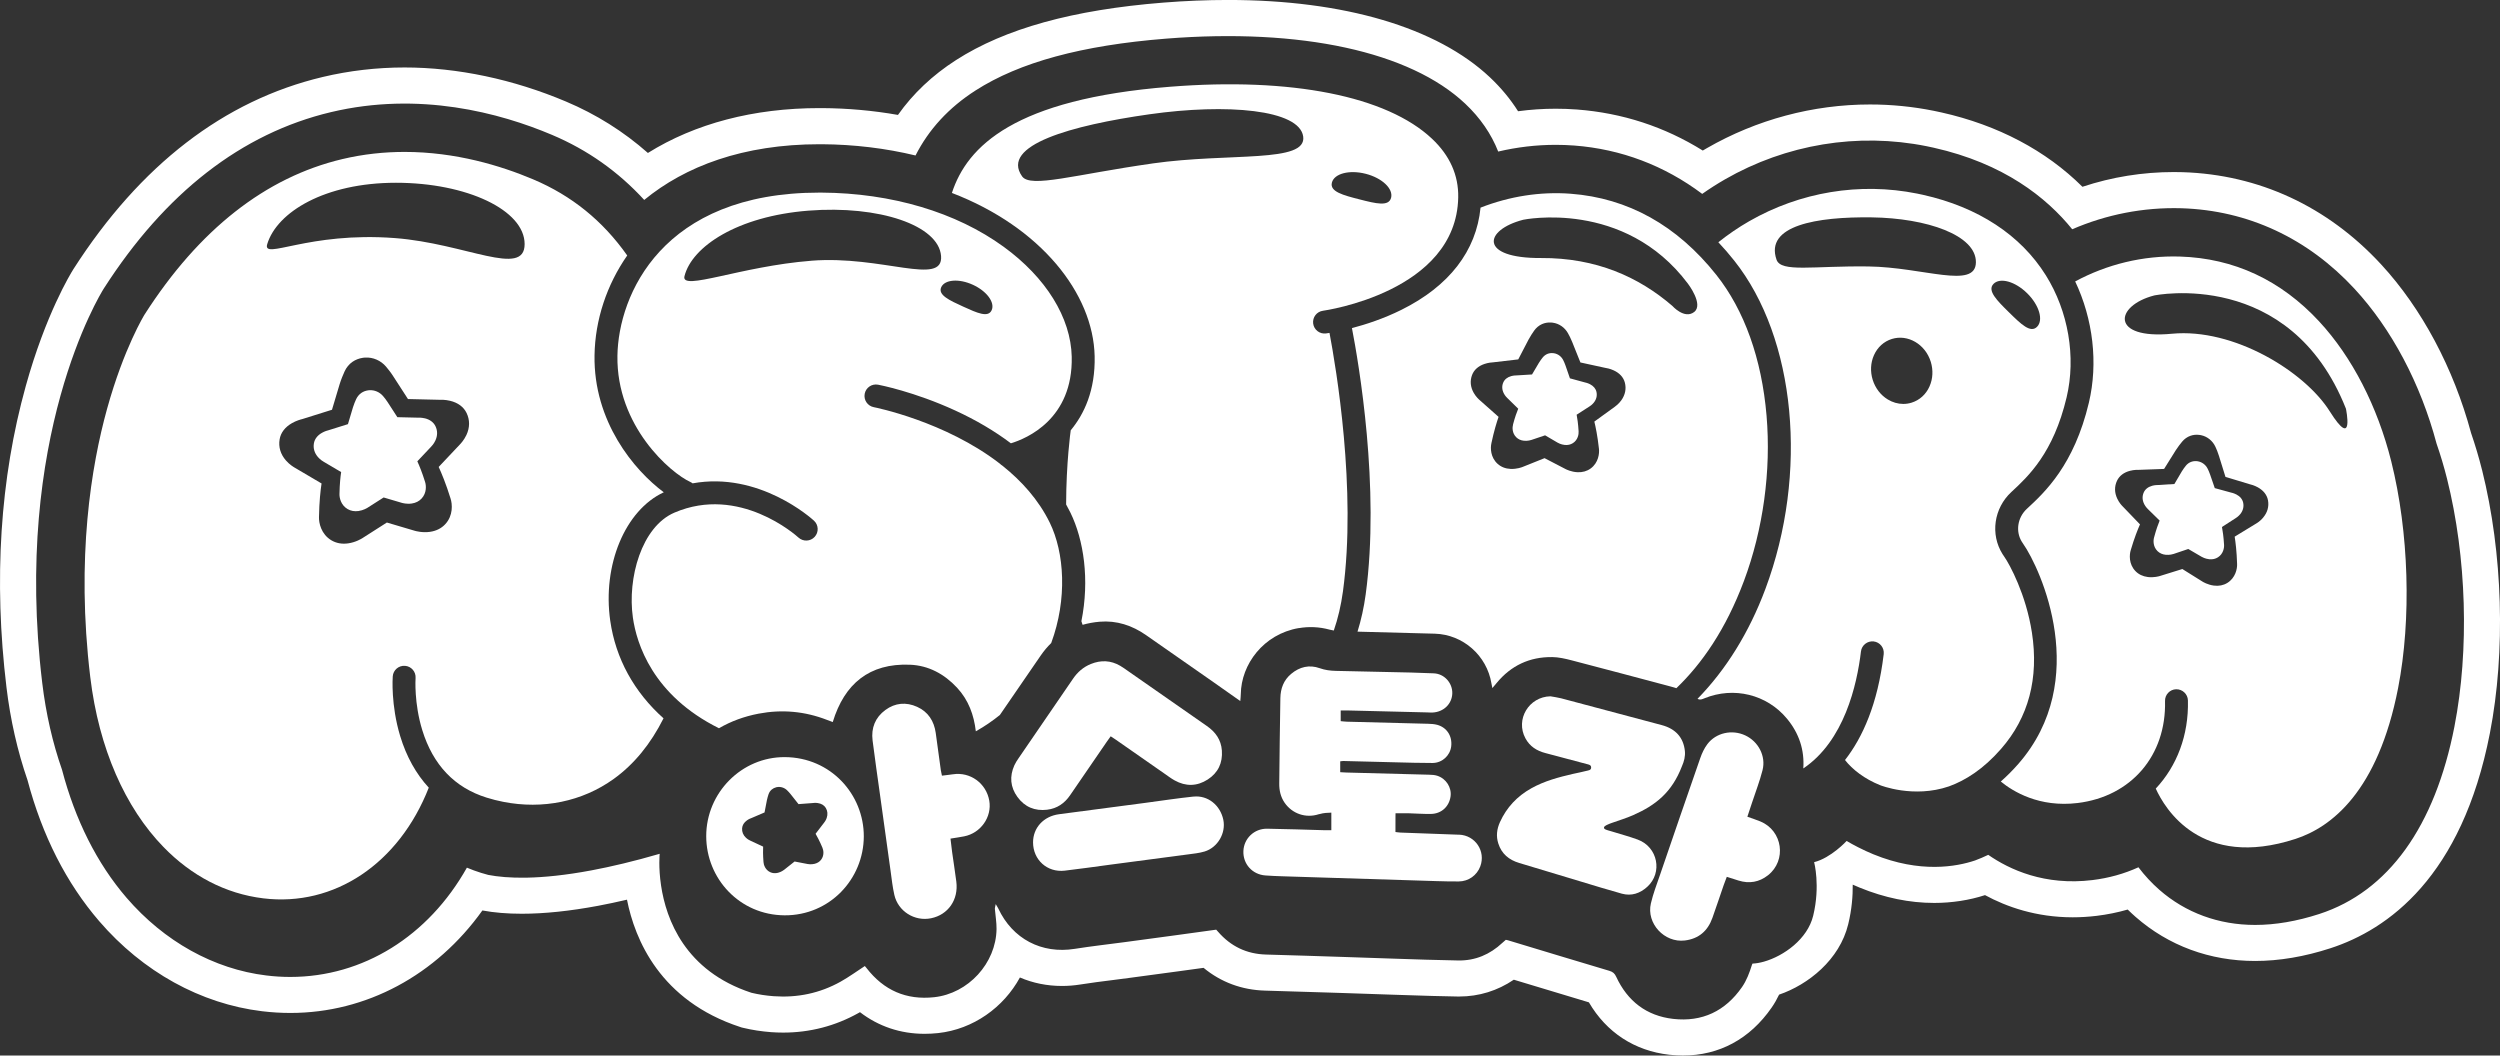 <svg viewBox="0 0 982.55 414.84" xmlns="http://www.w3.org/2000/svg" data-name="Layer 2" id="Layer_2">
  <rect x="0" y="0" width="982.55" height="414.84" fill="#333333" stroke="none"/>
  <defs>
    <style>
      .cls-1 {
        fill: #fff;
      }
    </style>
  </defs>
  <g data-name="PURPLE STAR" id="PURPLE_STAR">
    <path d="M975.49,184.71c-1.21-4.85-2.66-9.72-4.3-14.5-6.87-25.53-19.43-49.07-35.4-66.34-21.03-22.75-48-35.27-78.02-36.2-1.13-.03-2.25-.05-3.38-.05-12.29,0-24.34,1.94-35.95,5.79-14.31-14.23-33.26-24.25-55.38-29.21-1.05-.24-2.09-.46-3.1-.66-8.21-1.65-16.63-2.48-25.02-2.48-22.38,0-44.53,5.93-64.05,17.14-.55.32-1.11.64-1.66.97-15.04-9.36-31.63-14.78-49.47-16.13-2.76-.21-5.57-.31-8.34-.31-4.92,0-9.87.33-14.79.99-3.02-4.78-6.72-9.24-11.06-13.33-20.81-19.6-57.37-30.4-102.95-30.4-8.21,0-16.77.35-25.44,1.04-35.51,2.83-62.15,10.21-81.43,22.58-9.26,5.94-16.91,13.17-22.83,21.56-9.74-1.72-19.74-2.62-29.87-2.68h-.98c-25.85,0-48.89,6.06-67.43,17.63-9.53-8.42-20.31-15.19-32.18-20.2-20.75-8.77-42.69-13.4-63.44-13.4-10.93,0-21.76,1.26-32.19,3.74-38.78,9.22-71.73,34.61-97.95,75.48l-.06.1c-1.09,1.73-10.86,17.7-18.68,45.85C.01,188.12-2.54,227.95,2.54,270.09c1.54,12.81,4.33,25.1,8.28,36.54,5.78,21.79,15.26,40.43,28.18,55.42,17.13,19.88,39.85,32.45,63.97,35.38,3.71.45,7.45.68,11.16.68,29.82,0,57.31-14.86,75.46-40.28,4.6.86,9.81,1.29,15.49,1.29,8.83,0,18.91-1.05,29.97-3.12,3.66-.69,7.46-1.49,11.37-2.41,3.08,15.6,13.01,39.74,44.53,50.05l.54.18.55.13c3.58.86,7.3,1.43,11.07,1.71,1.57.11,3.15.17,4.7.17,10.49,0,20.43-2.58,29.53-7.66.22-.12.44-.25.65-.37,7.29,5.6,15.91,8.51,25.4,8.51,1.74,0,3.54-.1,5.33-.29,13.82-1.51,25.73-10.1,32.13-21.85,5.07,2.18,10.65,3.33,16.53,3.33,2.38,0,4.82-.19,7.24-.58,4.15-.66,8.31-1.19,12.72-1.74,2.13-.27,4.27-.54,6.4-.83,6.66-.89,13.32-1.79,19.97-2.69,3.1-.42,6.2-.85,9.32-1.28,6.82,5.64,15.06,8.71,24.18,8.95,8.07.22,16.3.49,24.25.74l6.6.21c2.87.09,5.74.19,8.6.29,3.53.12,7.06.25,10.59.36,1.99.06,3.97.13,5.96.19,6.43.21,13.08.43,19.68.53h.61c7.74,0,15.05-2.26,21.46-6.61l3.3,1c8.58,2.6,17.42,5.27,26.21,7.9,6.88,11.8,17.94,19.06,31.57,20.59,1.82.2,3.63.31,5.39.31,14.26,0,26.31-6.5,34.85-18.82,1.17-1.68,2.13-3.4,2.94-5.11,11.42-3.91,23.77-13.67,27.17-27.68,1.41-5.79,1.82-11.12,1.77-15.55.93.42,1.86.82,2.78,1.19,9.72,3.98,19.56,6,29.25,6,6.89,0,13.78-1.06,19.96-3.07,8.46,4.59,20.09,8.72,34.49,8.72,3.1,0,6.28-.2,9.43-.58,4.16-.51,8.22-1.33,12.16-2.47,1.02,1,2.06,1.97,3.12,2.9,12.92,11.32,29.16,17.31,46.96,17.31,9.44,0,19.4-1.68,29.62-5.01,22.5-7.32,51.63-27.92,62.65-84.52,6.24-32.08,5.09-70.75-3.08-103.45ZM964.66,285.46c-7.68,39.44-26.04,64.95-53.12,73.75-8.8,2.86-17.29,4.31-25.23,4.31-14.31,0-27.31-4.77-37.62-13.79-3.01-2.64-5.77-5.61-8.24-8.87-5.61,2.56-11.68,4.25-18.09,5.03-18.75,2.29-32.6-4.12-40.94-9.92-1.71.82-3.45,1.57-5.21,2.22h0c-7.25,2.44-21.58,5.08-39.9-2.42-1.99-.82-4.03-1.75-6.11-2.82-1.46-.75-2.93-1.54-4.44-2.43,0,0-6.11,6.66-12.77,8.33,0,0,2.49,9.26-.37,21.05-2.24,9.22-11.57,15.83-19.33,18.04-1.61.46-3.15.72-4.54.78-.07.16-.14.33-.21.52-.96,3.05-2.06,6.05-3.9,8.71-6.55,9.45-15.65,13.78-27.02,12.5-10.5-1.18-17.98-6.98-22.42-16.56-.59-1.28-1.29-1.92-2.67-2.33-13.31-3.95-26.59-8-39.88-12.01-.23-.07-.46-.1-.83-.18-.43.37-.91.77-1.36,1.19-4.88,4.58-10.65,7.04-17.35,6.93-8.47-.13-16.95-.45-25.42-.72-6.39-.2-12.79-.44-19.18-.65-10.31-.33-20.62-.68-30.93-.96-7.64-.21-13.89-3.24-18.87-8.98-.26-.3-.53-.59-.72-.8-5.48.75-10.84,1.5-16.2,2.23-6.65.9-13.29,1.8-19.94,2.69-6.49.87-13,1.59-19.47,2.62-13,2.07-24.43-3.9-30.04-15.87-.19-.41-.46-.79-1-1.72-.18,1.01-.37,1.47-.33,1.92.2,2.62.69,5.25.65,7.87-.19,13.46-11.12,25.35-24.49,26.8-11.03,1.2-19.86-2.73-26.61-11.46-.24-.31-.5-.61-.66-.79-3.21,2.09-6.25,4.31-9.5,6.13-8.16,4.56-16.98,6.4-26.3,5.73-3.05-.22-5.97-.68-8.77-1.35-26.11-8.54-33.54-28.86-35.52-42.16-1.09-7.28-.54-12.46-.54-12.46-10.16,2.96-19.07,5.06-26.85,6.52-20.55,3.85-33.23,3.18-40.52,1.78-.94-.26-1.89-.51-2.83-.81-1.91-.59-3.77-1.28-5.57-2.04-15.18,26.98-40.84,42.94-69.38,42.95h-.03c-3.11,0-6.28-.19-9.42-.58-20.61-2.5-40.13-13.36-54.95-30.56-11.6-13.47-20.18-30.6-25.35-50.31-3.68-10.54-6.31-21.96-7.77-34.1-11.65-96.75,22.72-152.66,24.19-155,24.17-37.68,54.21-61,89.3-69.34,34.75-8.26,66.4.29,86.84,8.93,14,5.91,26.1,14.49,36.26,25.58,16.06-13.2,38.85-21.89,68.87-21.89h.93c12.75.08,25.14,1.6,36.83,4.42,5.2-10.25,13.06-18.8,23.57-25.54,17.27-11.08,41.77-17.75,74.9-20.38,52.99-4.21,95.83,5.09,117.55,25.55,5.93,5.58,10.28,11.94,12.98,18.83,7.4-1.74,14.97-2.64,22.58-2.64,2.42,0,4.87.09,7.28.27,18.46,1.4,35.49,7.88,50.32,19.01,2.88-2.03,5.86-3.93,8.93-5.7,24.07-13.83,52.21-18.47,79.23-13.05.92.18,1.85.38,2.78.59,27.63,6.19,44.44,19.64,54.48,32.06,13.33-5.76,27.92-8.7,42.92-8.26,26.11.81,49.63,11.76,68.03,31.66,14.6,15.79,25.99,37.33,32.25,60.87,1.56,4.5,2.94,9.11,4.11,13.79,7.7,30.79,8.79,67.17,2.92,97.31Z" class="cls-1"></path>
    <path d="M798.58,248.59c-2.3-14.95-8.76-26.81-10.85-29.78-.24-.35-.47-.69-.69-1.03-4.88-7.76-3.42-18.03,3.46-24.41l.08-.07c6.55-6.07,16.45-15.23,21.64-37.14,3.75-15.85.7-33.78-8.16-47.95-9.91-15.84-26.6-26.78-48.26-31.63-.79-.18-1.58-.34-2.36-.5-22.5-4.51-45.95-.64-66.03,10.9-4.25,2.44-8.27,5.21-12.07,8.23,2.15,2.28,4.24,4.69,6.26,7.24,24.21,30.48,29.23,83.55,12.23,129.04-6.42,17.18-15.53,31.76-26.67,43.16.98.56,1.79.18,2.74-.21,11.5-4.67,24.46-1.55,32.39,7.99,4.82,5.81,6.94,12.37,6.44,19.59,16.06-10.8,21.09-32.77,22.66-45.98.29-2.47,2.55-4.22,5-3.94,2.47.29,4.23,2.53,3.94,5-2.34,19.66-8.35,32.82-15.21,41.61,2.86,3.68,7.68,7.45,13.84,9.9,0,0,13.07,5.25,27.03.45,6.48-2.34,13.53-6.79,20.47-14.73,10.81-12.36,14.89-27.75,12.12-45.74ZM758.34,151.87c-1.4,3.14-3.9,5.4-7.03,6.38-1.08.34-2.19.5-3.29.5-2.1,0-4.19-.6-6.11-1.77-2.79-1.7-4.88-4.44-5.9-7.7-1.01-3.26-.84-6.7.49-9.68,1.4-3.14,3.9-5.4,7.03-6.38,6.29-1.96,13.16,2.06,15.3,8.96,1.01,3.26.84,6.7-.49,9.68ZM734.31,104.72c-21.64-.29-34.32,2.46-36.1-2.66-4.65-13.43,15.77-16.92,37.41-16.63,21.64.29,41.09,6.98,40.95,17.68-.14,10.7-20.62,1.9-42.26,1.61ZM783.49,111.57c2.58-2.62,8.5-.97,13.23,3.69s6.47,10.55,3.89,13.17-6.29-1.01-11.02-5.66c-4.73-4.65-8.68-8.57-6.1-11.19Z" class="cls-1"></path>
    <path d="M510.39,246.88c4.05-.7,8.11-.52,12.12.57.56.15,1.13.27,1.7.36,1.64-4.74,2.85-9.9,3.6-15.41,5.42-39.98-2.73-88.03-5.29-101.56-.79.13-1.28.2-1.38.21-2.46.32-4.72-1.42-5.04-3.88-.32-2.46,1.41-4.72,3.88-5.04.52-.07,52.4-7.36,53.13-44.52.17-8.72-3.29-16.48-10.29-23.07-17.81-16.78-55.35-24.23-103.01-20.44-61.09,4.86-79.7,23.34-85.69,41.73,34.94,13.43,55.55,39.53,56.1,64.15.3,13.42-4.11,22.77-9.41,29.14,0,.02,0,.05,0,.07-.05.32-1.77,12.76-1.8,29.08.59,1.05,1.15,2.11,1.68,3.19,5.25,10.73,7.6,26.38,4.32,42.69.16.48.31.95.47,1.42,2.13-.61,4.36-1.02,6.71-1.22,6.68-.56,12.78,1.45,18.27,5.29,8.78,6.14,17.57,12.26,26.35,18.39,3.46,2.42,6.91,4.86,10.65,7.5.08-1.05.19-1.89.2-2.73.15-11.7,8.89-23.55,22.75-25.95ZM523.46,71.77c.91-3.56,6.86-5.11,13.28-3.47,6.43,1.64,10.9,5.86,9.99,9.42-.91,3.56-5.95,2.29-12.37.65-6.43-1.64-11.81-3.04-10.9-6.6ZM452.95,64.25c-30.5,4.33-47.92,9.76-51.24,5.07-8.69-12.27,19.5-20.07,50.01-24.4,30.5-4.33,58.95-1.87,60.46,8.72,1.5,10.6-28.72,6.27-59.23,10.6Z" class="cls-1"></path>
    <path d="M413.15,252.72c6.4-17.31,5.18-35.56-.57-47.3-4.43-9.05-11.14-16.45-18.67-22.44-.34-.2-.65-.44-.92-.73-21.54-16.68-49.19-22.15-49.57-22.22-2.44-.47-4.04-2.82-3.58-5.26.46-2.44,2.81-4.04,5.26-3.58.57.11,14.22,2.74,30.33,10.15,8.18,3.76,15.5,8.08,21.87,12.89,6.14-1.86,24.46-9.48,23.91-34.03-.34-15.34-10.09-31.09-26.75-43.21-18.65-13.57-44.07-21.13-71.58-21.29-.29,0-.58,0-.86,0-61.81,0-78.98,40.23-79.36,64.11-.44,27.71,20.87,46.08,28.68,49.63.32.14.6.33.87.53,26.1-4.77,46.73,13.78,47.7,14.67,1.83,1.68,1.95,4.53.27,6.36-1.68,1.83-4.52,1.95-6.36.28-.98-.89-23.25-20.74-48.75-9.81-12.94,5.55-18.55,25.75-16.33,41.29,1.45,10.12,7.68,30.46,33.83,43.46,4.68-2.73,9.89-4.65,15.6-5.74,9.15-1.74,18.13-.93,26.84,2.45.73.29,1.48.55,2.28.85,4.58-15.03,14.38-23.18,30.34-22.53,7.3.29,13.5,3.65,18.5,9.02,4.54,4.88,6.65,10.77,7.39,17.15,3.51-1.97,6.64-4.14,9.44-6.4,5.36-7.81,10.71-15.62,16.09-23.42,1.25-1.81,2.62-3.43,4.09-4.86ZM382.33,111.91c5.47,2.49,8.79,6.97,7.41,10.01-1.38,3.03-5.67,1.1-11.15-1.4-5.47-2.49-10.05-4.6-8.67-7.64,1.38-3.03,6.94-3.47,12.41-.97ZM318.85,102.48c-27.85,2.19-51.36,12.11-49.84,6.07,2.94-11.68,20.86-23.57,48.71-25.76,27.85-2.19,51.2,5.79,52.14,17.82s-23.16-.33-51.01,1.86Z" class="cls-1"></path>
    <path d="M609.99,258.24c2.59.03,5.23.64,7.76,1.3,12.97,3.37,25.92,6.84,38.88,10.28.75.2,1.48.41,2.22.65,9.93-9.52,19.4-23.01,26.55-42.13,7.57-20.25,10.73-43.33,8.89-64.99-1.89-22.31-8.72-41.43-19.73-55.3-15.46-19.47-34.74-30.21-57.29-31.91-11.89-.9-24.03,1.02-35.39,5.47-1.67,17.03-12.35,30.86-31.1,40.16-7.05,3.5-14.03,5.76-19.44,7.18,2.66,13.75,11.1,62.66,5.4,104.67-.7,5.16-1.79,10.04-3.21,14.63,10.13.27,20.26.51,30.38.8,11.09.32,20.46,8.6,22.26,19.58.07.45.18.9.36,1.8.72-.86,1.2-1.42,1.67-1.99,5.64-6.85,12.94-10.29,21.78-10.19ZM598.7,86.36s39.66-8.22,64.69,25.13c0,0,6.28,8.19,2.44,11.14-3.83,2.95-8.58-2.42-8.58-2.42-13.13-11.31-29.9-18.93-51.61-18.8-24.42.14-22.58-11-6.95-15.05ZM586.14,174.24c1.03-4.87,2.12-8.37,2.83-10.4l-7.38-6.55c-.31-.26-1.46-1.28-2.36-2.84-1.32-2.28-1.56-4.72-.69-7.04.76-2.03,2.44-3.54,4.86-4.36,1.52-.52,2.92-.63,3.45-.65l9.85-1.15,3.94-7.58h0s0-.02,0-.02c.78-1.45,1.68-2.81,2.31-3.7.81-1.14,1.87-2.03,3.08-2.57,1.08-.48,2.25-.69,3.48-.63h0c.13,0,.27.02.41.03.11.01.23.02.34.04,2.48.33,4.7,1.86,5.96,4.1.49.88,1.18,2.19,1.67,3.45l3.24,8.08,9.69,2.11c.52.07,1.91.32,3.37.99,2.33,1.06,3.86,2.73,4.41,4.82.63,2.39.15,4.79-1.38,6.94-1.05,1.46-2.29,2.36-2.62,2.59l-7.99,5.79c.51,2.09,1.26,5.68,1.8,10.63.24,1.86-.17,5.57-3.26,7.81-1.46,1.06-3.21,1.55-5.19,1.46-2.44-.12-4.41-1.1-4.68-1.25l-8.24-4.28-8.61,3.45c-.27.11-2.31.9-4.75.78-2-.09-3.7-.76-5.06-1.97-2.85-2.54-2.9-6.26-2.47-8.1Z" class="cls-1"></path>
    <path d="M239.84,244.01c-3.14-22,5.88-43.53,21.04-50.53-11.7-8.7-27.64-27.82-27.22-53.84.22-13.95,4.82-27.73,12.85-39.23-9.62-13.65-21.84-23.53-36.97-29.92-12.78-5.4-30.54-10.78-50.53-10.78-7.88,0-16.11.83-24.52,2.83-30.14,7.16-56.26,27.69-77.63,61.02-.06.09-8.15,13.16-14.79,37.17-6.13,22.15-12.25,58.41-6.59,105.4,3.38,28.07,13.75,51.3,28.76,66.75,10.93,11.25,24.3,18.37,39.25,20.19,27.91,3.4,53.33-13.66,65.03-43.5-5.01-5.43-8.8-12.24-11.24-20.28-3.7-12.23-2.95-23-2.92-23.45.18-2.48,2.32-4.34,4.82-4.15,2.48.18,4.34,2.34,4.15,4.82-.02.26-.62,9.87,2.63,20.43,4.22,13.7,12.72,22.63,25.28,26.54,2.17.68,4.35,1.23,6.54,1.66,15.51,3.06,31.03-.1,43.41-8.99,7.99-5.74,14.54-13.75,19.59-23.83-11.59-10.34-18.83-23.56-20.93-38.28ZM183.31,170.96c-.93,2-2.23,3.38-2.57,3.73l-8.33,8.83c1.11,2.4,2.85,6.54,4.66,12.38.73,2.19,1.1,6.74-2.12,10.16-1.52,1.62-3.53,2.61-5.95,2.96-2.99.43-5.61-.31-5.97-.41l-10.98-3.25-9.63,6.15c-.3.19-2.59,1.62-5.57,2.04-2.44.35-4.66-.05-6.59-1.19-4.05-2.39-4.98-6.87-4.89-9.17.11-6.11.61-10.57,1.01-13.18l-10.48-6.17c-.43-.24-2.06-1.2-3.52-2.87-2.13-2.44-2.99-5.32-2.48-8.31.44-2.62,2.13-4.82,4.88-6.38,1.73-.98,3.4-1.43,4.03-1.58l11.67-3.66,3-10.03v-.02s.01-.02.01-.02c.6-1.93,1.39-3.77,1.93-4.98.71-1.56,1.79-2.88,3.13-3.8,1.2-.82,2.56-1.35,4.06-1.57.16-.02.33-.04.5-.06.14-.01.28-.02.42-.03,3.08-.18,6.14,1.15,8.18,3.55.8.95,1.94,2.37,2.82,3.77l5.81,8.98,12.24.29c.65-.03,2.38-.06,4.32.4,3.08.74,5.31,2.39,6.47,4.78,1.33,2.74,1.31,5.73-.06,8.67ZM155.19,93.57c-34.13-2.6-52.15,8.87-50.16,2.36,3.84-12.58,22.65-24.1,50.58-24.1s50.58,10.79,50.58,24.1-23.14-.24-51-2.36Z" class="cls-1"></path>
    <path d="M911.54,126.39c-15.1-16.3-33.53-24.9-54.78-25.56-14.58-.45-28.71,3.07-41.17,9.78,7.03,14.8,9.07,32.07,5.39,47.62-5.82,24.58-17.38,35.28-24.29,41.67l-.08.07c-3.71,3.44-4.53,8.92-1.95,13.02.14.22.29.44.44.66,6.94,9.91,26.95,53.66-1.88,86.61-2.28,2.6-4.57,4.88-6.87,6.89,4.74,3.89,15.07,10.29,30.21,8.45,21.08-2.57,34.88-18.68,34.34-40.1-.06-2.48,1.9-4.55,4.39-4.61,2.45-.04,4.55,1.9,4.61,4.39.34,13.7-4.36,25.82-12.64,34.65,3.53,7.82,17.72,31.88,54.91,19.78,14.03-4.56,32.41-18.56,40.34-59.32,5.28-27.14,4.25-61.27-2.7-89.07-5.39-21.56-15.43-41.07-28.28-54.93ZM889.47,203.44c-1.16,1.37-2.46,2.17-2.81,2.36l-8.39,5.12c.34,2.11.8,5.73.95,10.69.1,1.87-.61,5.51-3.85,7.5-1.54.94-3.31,1.29-5.27,1.04-2.42-.31-4.29-1.44-4.55-1.61l-7.84-4.9-8.82,2.74c-.27.09-2.36.71-4.77.4-1.97-.25-3.61-1.04-4.87-2.35-2.63-2.74-2.38-6.45-1.82-8.23,1.4-4.76,2.76-8.14,3.63-10.1l-6.81-7.08c-.29-.28-1.35-1.38-2.11-3-1.13-2.37-1.17-4.8-.13-7.04.91-1.95,2.7-3.32,5.17-3.95,1.55-.4,2.95-.39,3.48-.37l9.87-.36,4.51-7.21h0s0-.02,0-.02c.89-1.38,1.89-2.66,2.58-3.49.89-1.07,2.02-1.87,3.26-2.3,1.11-.39,2.29-.51,3.5-.35.13.02.27.04.4.06.11.02.22.04.33.06,2.43.52,4.52,2.22,5.59,4.54.42.91,1,2.27,1.38,3.56l2.57,8.28,9.45,2.86c.51.11,1.87.47,3.27,1.24,2.23,1.24,3.62,3.01,4,5.13.44,2.43-.22,4.77-1.92,6.77ZM915.63,161.65c-9.84-15.63-37.72-32.8-62.03-30.48-24.31,2.32-22.58-11-6.95-15.05,0,0,53.35-11.06,75.35,44.51,0,0,3.47,16.65-6.37,1.02Z" class="cls-1"></path>
    <path d="M166.94,164.41c-1.26-.3-2.38-.28-2.81-.26l-7.96-.19-3.78-5.84c-.57-.91-1.31-1.84-1.84-2.45-1.33-1.56-3.32-2.43-5.32-2.31-.09,0-.18.01-.27.02-.11.01-.22.02-.32.04h0c-.98.14-1.87.48-2.64,1.02-.87.6-1.57,1.46-2.04,2.47-.36.79-.87,1.99-1.26,3.24h0s0,.02,0,.02l-1.95,6.53-7.59,2.38c-.41.1-1.5.39-2.62,1.03-1.79,1.01-2.88,2.45-3.17,4.15-.33,1.95.23,3.82,1.61,5.4.95,1.08,2.01,1.71,2.29,1.86l6.81,4.02c-.26,1.7-.59,4.6-.66,8.57-.06,1.5.54,4.41,3.18,5.96,1.26.74,2.7,1,4.29.78,1.94-.28,3.43-1.2,3.62-1.33l6.27-4,7.14,2.11c.24.07,1.94.55,3.88.27,1.58-.23,2.88-.87,3.87-1.93,2.09-2.22,1.86-5.19,1.38-6.61-1.18-3.79-2.31-6.49-3.03-8.05l5.42-5.74c.23-.23,1.07-1.12,1.67-2.42.89-1.91.9-3.86.04-5.64-.75-1.55-2.21-2.63-4.21-3.11Z" class="cls-1"></path>
    <path d="M573.48,328.06c-7.67-.31-15.34-.55-23.01-.84-.69-.03-1.37-.14-2.03-.22,0-2.19-.01-4.18.01-6.17,0-.38,0-.75.02-1.2,1.65,0,3.51-.03,5.1,0,2.96.08,5.92.32,8.87.26,4.08-.08,7.11-2.9,7.66-6.89.49-3.5-1.78-7.05-5.3-8.13-.97-.3-2.04-.36-3.07-.39-10.87-.3-21.74-.58-32.61-.86-.78-.02-1.55-.08-2.39-.13v-4.27c.51-.05.89-.14,1.27-.13,6.88.17,13.75.36,20.62.52,4.8.11,9.59.27,14.39.26,3.81-.01,6.94-2.94,7.35-6.59.45-4-1.74-7.39-5.53-8.41-1.14-.3-2.36-.38-3.55-.41-10.63-.29-21.26-.54-31.9-.82-.84-.02-1.68-.14-2.46-.21v-4.21c.95,0,1.73-.02,2.51,0,10.47.25,20.94.51,31.42.77.72.02,1.44.08,2.16.05,4.39-.2,7.67-3.42,7.77-7.57.09-3.99-3.1-7.74-7.43-7.84-2.96-.07-5.91-.24-8.87-.31-9.83-.23-19.67-.43-29.5-.65-2.15-.05-4.22-.31-6.32-1.06-4.07-1.45-7.87-.55-11.2,2.23-2.98,2.48-4.19,5.79-4.25,9.54-.19,11.19-.33,22.38-.44,33.57-.03,2.67.53,5.23,2.08,7.5,3.01,4.4,8.38,6.21,13.44,4.56.11,0,.26-.03.45-.09,1.33-.4,3.08-.52,4.5-.54v6.91c-1.12,0-1.91.02-2.71,0-7.51-.2-15.03-.48-22.54-.59-5.06-.07-9.1,3.84-9.31,8.74-.22,5.1,3.5,9.26,8.63,9.63,2.15.15,4.31.26,6.47.32,20.22.64,40.44,1.28,60.66,1.9,2.96.09,5.92.16,8.88.14,3.85-.03,7.15-2.4,8.47-5.95,2.2-5.93-1.96-12.18-8.33-12.44Z" class="cls-1"></path>
    <path d="M643.68,329.98c-3.44-1.26-7-2.2-10.51-3.29-.34-.11-.71-.17-1.04-.3-.68-.23-1.97-.49-1.7-1.29.18-.54,1.44-1.04,1.44-1.04.56-.27,1.27-.52,1.87-.73,2.7-.96,5.47-1.79,8.09-2.95,8.86-3.91,15.22-8.89,19.19-19.2.85-1.93,1.39-3.92,1.17-6.04-.55-5.25-3.63-8.71-9.07-10.16-13.18-3.52-26.36-7.04-39.55-10.53-1.38-.36-2.81-.53-4.22-.79-8.49.18-13.84,9.11-9.82,16.53,1.7,3.15,4.44,4.9,7.85,5.78,5.41,1.4,10.79,2.87,16.19,4.3.78.21,1.73.31,1.78,1.29.06,1.22-1.12,1.21-1.9,1.42-1.7.45-3.43.76-5.14,1.15-5.69,1.31-11.31,2.8-16.46,5.68-5.55,3.1-9.71,7.49-12.34,13.3-1.23,2.72-1.57,5.52-.65,8.39,1.3,4.07,4.18,6.46,8.21,7.66,8.03,2.39,16.04,4.84,24.06,7.25,5.42,1.63,10.83,3.31,16.29,4.82,3.78,1.04,7.14-.12,9.97-2.68,6.17-5.59,4.16-15.67-3.72-18.57Z" class="cls-1"></path>
    <path d="M411.57,318.23c3.9-.47,6.82-2.5,9.01-5.7,4.78-6.99,9.58-13.97,14.37-20.95.49-.71,1-1.41,1.57-2.2.79.52,1.46.94,2.1,1.39,6.36,4.43,12.71,8.88,19.07,13.3,1.31.91,2.59,1.89,3.99,2.66,4.36,2.42,8.78,2.33,12.95-.35,4.1-2.63,5.95-6.54,5.59-11.43-.31-4.22-2.51-7.27-5.92-9.63-10.24-7.11-20.45-14.26-30.68-21.39-1.11-.78-2.21-1.59-3.38-2.27-3.7-2.15-7.55-2.3-11.5-.7-2.99,1.21-5.26,3.2-7.07,5.87-7.06,10.37-14.18,20.7-21.27,31.05-.63.92-1.26,1.86-1.72,2.87-1.97,4.37-1.62,8.6,1.19,12.47,2.87,3.95,6.84,5.6,11.7,5.02Z" class="cls-1"></path>
    <path d="M691.84,322.83c-1.6-.66-3.26-1.18-5.09-1.84.65-1.95,1.25-3.75,1.84-5.55,1.4-4.24,3.02-8.42,4.12-12.74,1.41-5.5-1.62-11.26-6.78-13.67-5.18-2.43-11.49-1.08-14.9,3.43-1.22,1.62-2.13,3.57-2.8,5.5-5.33,15.29-10.58,30.6-15.83,45.92-1.27,3.69-2.68,7.37-3.57,11.16-1.85,7.87,5.31,15.57,13.33,14.59,5.48-.67,9.01-3.75,10.84-8.86,1.53-4.28,2.95-8.6,4.44-12.9.36-1.04.77-2.06,1.22-3.26,1.63.52,3.13,1,4.64,1.47,4.2,1.3,8.09.63,11.52-2.06,7.48-5.86,5.81-17.57-2.98-21.18Z" class="cls-1"></path>
    <path d="M374.49,304.31c-1.33.21-2.68.34-4.29.54-.18-.86-.34-1.47-.43-2.09-.68-4.9-1.31-9.81-2.01-14.71-.66-4.66-2.96-8.28-7.31-10.25-4.33-1.95-8.63-1.59-12.48,1.24-4,2.94-5.64,7.08-5.03,11.98.89,7.13,1.94,14.23,2.92,21.35,1.38,9.96,2.75,19.92,4.15,29.88.44,3.16.77,6.35,1.48,9.45,1.47,6.47,7.95,10.51,14.41,9.2,6.75-1.37,10.87-7.3,9.95-14.42-.5-3.88-1.11-7.74-1.65-11.61-.24-1.71-.42-3.44-.64-5.28,1.94-.32,3.67-.55,5.38-.89,6.51-1.28,10.96-7.6,9.87-13.99-1.18-6.87-7.51-11.46-14.32-10.39Z" class="cls-1"></path>
    <path d="M308.46,297.56c-16.98-.09-30.9,14-30.9,31.05,0,16.73,13.17,31.03,30.79,31.13,17.74.1,31.09-14.26,31.14-31.02.03-16.5-12.98-31.06-31.03-31.16ZM324.92,321.46c-.33.96-.86,1.64-1,1.82l-3.38,4.41c.61,1.05,1.59,2.86,2.68,5.45.43.97.8,3.03-.5,4.74-.62.81-1.48,1.35-2.57,1.62-1.34.33-2.56.11-2.73.08l-5.13-.99-4.1,3.25c-.13.1-1.1.86-2.44,1.19-1.09.27-2.12.19-3.05-.25-1.95-.91-2.57-2.92-2.63-3.97-.23-2.8-.2-4.86-.14-6.07l-5.04-2.35c-.21-.09-.99-.46-1.73-1.15-1.08-1.02-1.6-2.3-1.5-3.69.08-1.22.75-2.3,1.93-3.14.74-.53,1.48-.81,1.76-.9l5.13-2.2.91-4.72h0s0-.02,0-.02c.19-.91.46-1.79.65-2.37.25-.75.68-1.4,1.25-1.88.51-.43,1.1-.73,1.77-.9.07-.02.15-.03.22-.05.06-.01.13-.02.19-.03,1.39-.22,2.84.25,3.87,1.26.41.4.99,1,1.45,1.6l3.04,3.84,5.57-.42c.3-.04,1.08-.13,1.98,0,1.43.2,2.52.85,3.16,1.89.73,1.19.85,2.56.37,3.97Z" class="cls-1"></path>
    <path d="M469.11,313.06c-6.34.67-12.66,1.64-18.98,2.48-11.31,1.49-22.62,2.95-33.93,4.47-6.08.81-10.2,5.35-10.19,11.08.02,6.85,5.57,11.88,12.42,11.1,6.02-.69,12.02-1.58,18.03-2.37,10.12-1.34,20.25-2.65,30.37-4.01,2.21-.3,4.47-.51,6.59-1.15,5.18-1.57,8.44-7.25,7.37-12.45-1.18-5.74-6.08-9.72-11.69-9.13Z" class="cls-1"></path>
    <path d="M594.66,166.86c-.32,1.1-.4,3.36,1.26,5,.79.78,1.81,1.24,3.03,1.36,1.49.15,2.76-.26,2.93-.32l5.37-1.81,4.9,2.87c.16.1,1.33.76,2.82.91,1.21.12,2.29-.12,3.22-.72,1.96-1.26,2.32-3.5,2.23-4.64-.18-3.03-.52-5.23-.77-6.52l5.06-3.26c.21-.13,1-.63,1.68-1.49,1.01-1.25,1.37-2.69,1.06-4.17-.27-1.29-1.15-2.35-2.55-3.07-.88-.45-1.71-.65-2.03-.71l-5.86-1.6-1.73-5.01c-.26-.78-.64-1.6-.91-2.15-.7-1.4-2.01-2.41-3.52-2.68-.07-.01-.14-.02-.21-.03-.08-.01-.17-.02-.25-.03-.75-.08-1.47.02-2.14.27-.75.29-1.43.79-1.96,1.46-.41.52-1.01,1.31-1.53,2.17h0s0,.01,0,.01l-2.64,4.47-6.06.37c-.32,0-1.18.02-2.13.28-1.51.42-2.58,1.28-3.11,2.49-.6,1.38-.53,2.87.21,4.3.5.98,1.17,1.63,1.35,1.8l4.31,4.22c-.5,1.21-1.28,3.3-2.05,6.23Z" class="cls-1"></path>
    <path d="M878.87,194.31c-.93-.48-1.83-.69-2.17-.76l-6.25-1.71-1.84-5.35c-.27-.83-.68-1.71-.97-2.3-.74-1.5-2.15-2.57-3.75-2.87-.07-.01-.15-.03-.22-.04-.09-.01-.18-.02-.26-.03-.8-.08-1.57.02-2.29.29-.81.3-1.53.84-2.09,1.56-.44.55-1.07,1.4-1.63,2.32h0s0,.02,0,.02l-2.82,4.78-6.47.4c-.35,0-1.26.02-2.27.3-1.61.45-2.76,1.37-3.32,2.66-.64,1.48-.57,3.06.22,4.59.54,1.04,1.25,1.74,1.44,1.92l4.6,4.51c-.53,1.29-1.36,3.52-2.19,6.65-.34,1.17-.43,3.59,1.35,5.34.85.83,1.94,1.32,3.24,1.45,1.59.16,2.95-.28,3.12-.34l5.74-1.94,5.23,3.06c.17.1,1.42.81,3.02.97,1.29.13,2.44-.13,3.43-.77,2.09-1.35,2.48-3.74,2.38-4.95-.19-3.23-.56-5.58-.82-6.96l5.41-3.48c.22-.14,1.06-.68,1.8-1.59,1.07-1.34,1.46-2.88,1.13-4.45-.29-1.38-1.23-2.51-2.72-3.28Z" class="cls-1"></path>
  </g>
</svg>